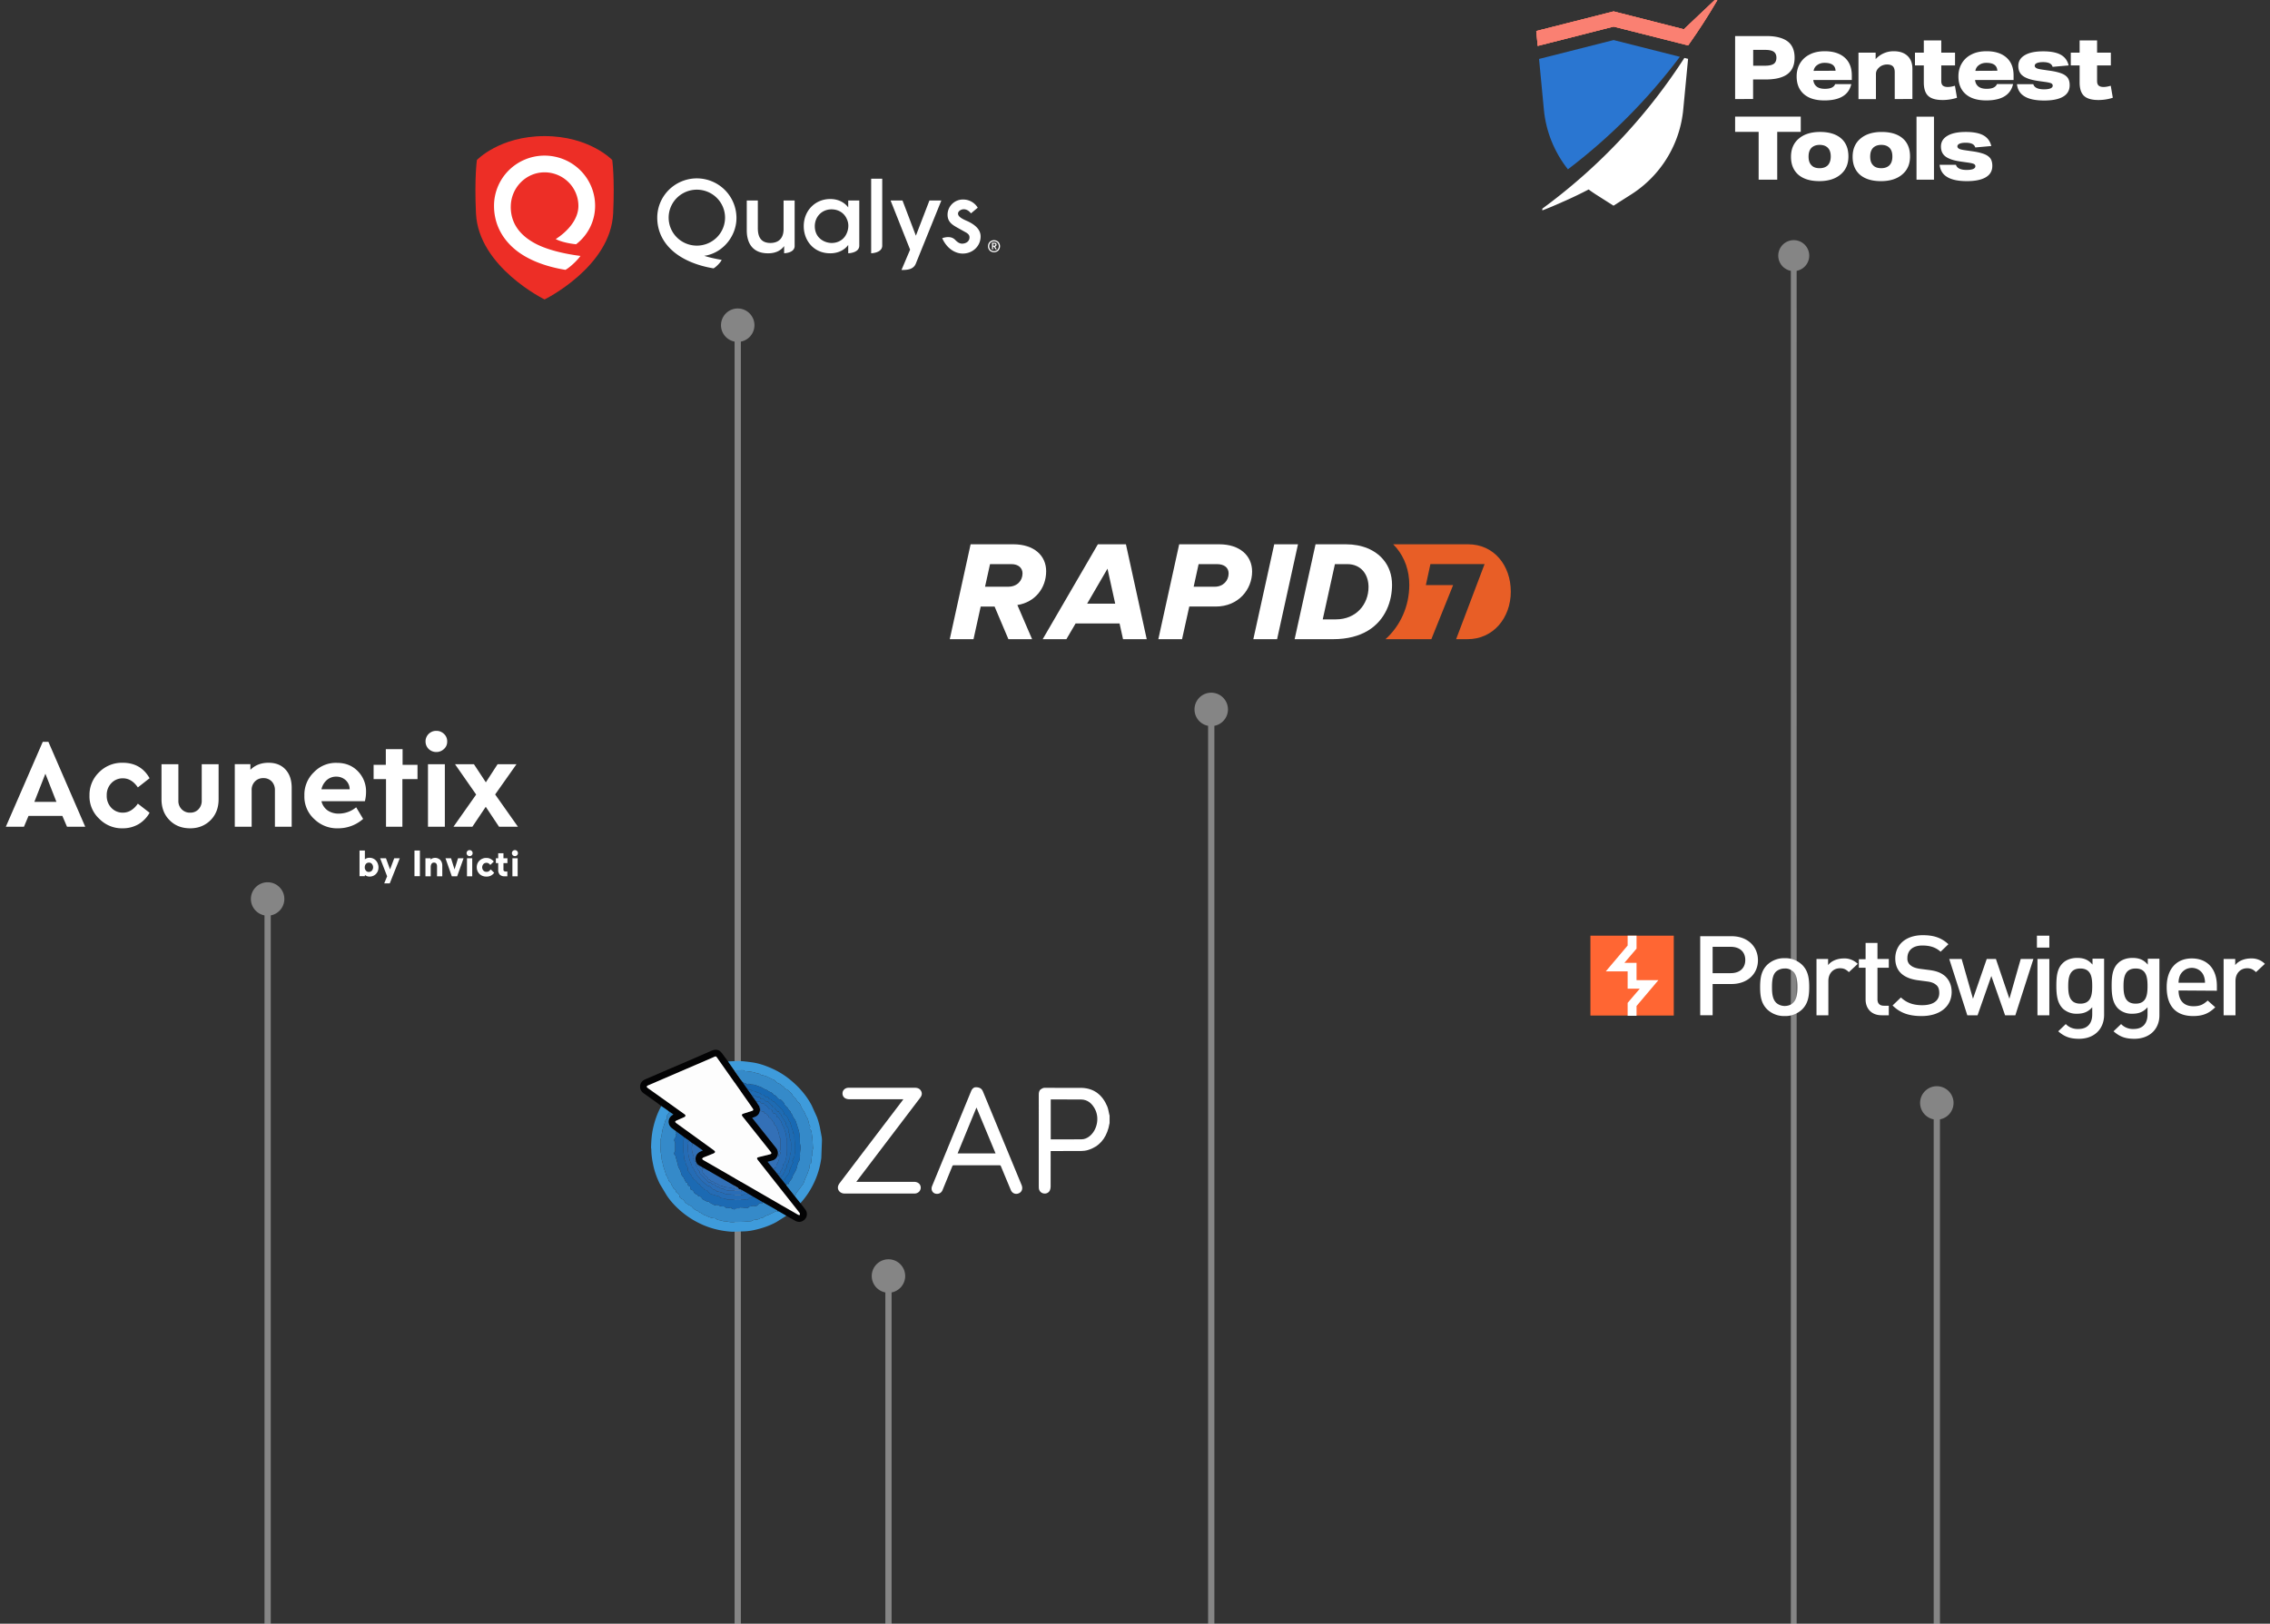 <svg xmlns="http://www.w3.org/2000/svg" width="362" height="259" fill="none" xmlns:v="https://vecta.io/nano"><rect width="100%" height="100%" fill="#333333" stroke="none"/><path fill-rule="evenodd" d="M276.702 15.806V5.749h4.996c1.507 0 2.621.295 3.374.852.754.573 1.114 1.441 1.114 2.604 0 1.179-.377 2.048-1.146 2.621s-1.933.852-3.522.852h-1.949v3.112l-2.867.016zm4.767-5.324c.639 0 1.097-.098 1.392-.295.279-.197.426-.524.426-.983 0-.426-.147-.753-.426-.95s-.737-.295-1.359-.295h-1.917v2.522h1.884zm-1.016 18.182v-7.633h-3.751v-2.424h10.467v2.424h-3.751v7.633h-2.965zm34.545-5.143a.9.9 0 0 0-.491-.573c-.246-.115-.59-.18-1.016-.18s-.753.049-.982.147-.361.246-.361.426c0 .164.099.295.279.393s.491.164.933.229l1.016.147c.884.115 1.556.278 2.031.459s.803.426 1.016.721c.196.295.294.688.294 1.163 0 .803-.344 1.409-1.031 1.818s-1.688.622-3.014.622c-1.376 0-2.425-.213-3.145-.655-.721-.426-1.114-1.081-1.212-1.949h2.604c.164.541.737.819 1.703.819.459 0 .787-.049 1.032-.147.23-.098.361-.246.361-.442 0-.164-.082-.295-.262-.377s-.492-.147-.95-.213l-.934-.131c-.819-.115-1.491-.262-1.966-.475-.491-.197-.835-.459-1.048-.77s-.327-.704-.327-1.179c0-.737.343-1.31 1.048-1.72.688-.41 1.671-.606 2.915-.606 1.213 0 2.146.18 2.801.541s1.081.934 1.262 1.703l-2.556.229zm-21.474 4.308c.836-.704 1.245-1.654 1.245-2.883 0-1.245-.393-2.211-1.179-2.883s-1.9-1.016-3.342-1.016c-1.425 0-2.571.36-3.39 1.065-.836.704-1.245 1.671-1.245 2.899s.393 2.178 1.179 2.866c.786.672 1.9 1.015 3.342 1.015 1.425 0 2.571-.36 3.39-1.065zm-2.031-4.242c.311.311.459.77.459 1.376s-.164 1.065-.459 1.392c-.311.311-.753.475-1.31.475-.574 0-1.016-.147-1.311-.475-.311-.311-.458-.77-.458-1.376s.147-1.065.458-1.392c.312-.311.754-.475 1.311-.475.573 0 1.015.164 1.31.475zm13.104 1.36c0 1.229-.409 2.178-1.245 2.883-.819.704-1.965 1.065-3.39 1.065-1.442 0-2.556-.344-3.342-1.015-.786-.688-1.179-1.638-1.179-2.866s.409-2.195 1.245-2.899c.819-.704 1.965-1.065 3.39-1.065 1.442 0 2.556.344 3.342 1.016s1.179 1.638 1.179 2.883zm-2.817.016c0-.606-.148-1.065-.459-1.376-.295-.311-.737-.475-1.31-.475-.557 0-.999.164-1.311.475-.311.328-.458.786-.458 1.392s.147 1.065.458 1.376c.295.328.737.475 1.311.475.557 0 .999-.164 1.31-.475.311-.328.459-.786.459-1.392zm3.849-6.355v10.057h2.785V18.607h-2.785zm-15.921-4.799c-.311-.246-.492-.59-.541-1.048h6.143v-.721c0-1.229-.377-2.179-1.131-2.85s-1.818-1.016-3.177-1.016c-.918 0-1.72.164-2.392.508-.688.344-1.195.819-1.556 1.425s-.54 1.294-.54 2.08c0 1.229.393 2.162 1.163 2.834s1.851.999 3.259.999c2.474 0 3.899-.868 4.292-2.604h-2.572c-.196.508-.737.754-1.638.754-.557 0-.999-.115-1.31-.36zm1.261-3.784c1.13 0 1.704.409 1.753 1.261l-3.506.016c.066-.377.246-.688.574-.917.327-.246.72-.36 1.179-.36zm11.188 5.782v-4.275c0-.426-.099-.754-.295-.95s-.524-.295-.95-.295c-.23 0-.459.049-.688.131a1.58 1.58 0 0 0-.59.377c-.328.295-.475.622-.475 1.016v3.997h-2.785V8.403h2.736v1.032a3.83 3.83 0 0 1 2.899-1.261c.934 0 1.654.246 2.179.737s.786 1.179.786 2.08v4.799l-2.817.016zm7.633.147a7.47 7.47 0 0 0 2.293-.36l-.328-1.916c-.442.131-.819.197-1.13.197-.377 0-.639-.082-.803-.229s-.245-.393-.245-.721v-2.49h2.195V8.403h-2.195V6.453h-2.785v1.949h-1.409v2.031h1.409v2.703c0 .999.229 1.72.704 2.162s1.245.655 2.294.655zm5.176-3.194c.049.459.229.803.54 1.048s.754.36 1.311.36c.884 0 1.441-.246 1.638-.754h2.571c-.393 1.736-1.818 2.604-4.291 2.604-1.393 0-2.49-.328-3.26-.999s-1.163-1.605-1.163-2.834c0-.786.18-1.474.541-2.08s.868-1.081 1.556-1.425c.671-.344 1.474-.508 2.391-.508 1.36 0 2.424.344 3.178 1.016s1.13 1.622 1.13 2.85v.721h-6.142zm3.554-1.474c-.049-.852-.622-1.261-1.753-1.261-.458 0-.851.115-1.179.36a1.35 1.35 0 0 0-.573.917l3.505-.016zm8.321-1.196a.9.9 0 0 1 .491.573l2.556-.229c-.18-.77-.606-1.343-1.262-1.704s-1.588-.541-2.801-.541c-1.244 0-2.227.197-2.915.606-.704.41-1.048.983-1.048 1.72 0 .475.114.868.327 1.179s.557.573 1.048.77c.475.213 1.147.36 1.966.475l.934.131c.458.066.77.131.95.213s.262.213.262.377c0 .197-.131.344-.361.442-.245.098-.573.147-1.031.147-.967 0-1.54-.278-1.704-.819h-2.604c.098.868.491 1.523 1.212 1.949.72.442 1.769.655 3.145.655 1.326 0 2.326-.213 3.014-.622s1.032-1.016 1.032-1.818c0-.475-.099-.868-.295-1.163-.213-.295-.541-.54-1.016-.721s-1.146-.344-2.031-.459l-1.016-.148c-.442-.066-.753-.131-.933-.229s-.279-.229-.279-.393c0-.18.131-.328.361-.426s.557-.147.982-.147.77.066 1.016.18zm10.09 5.504a7.47 7.47 0 0 1-2.293.36c-1.048 0-1.818-.213-2.293-.655s-.705-1.163-.705-2.162v-2.703h-1.408V8.403h1.408V6.453h2.785v1.949h2.195v2.031h-2.195v2.49c0 .328.082.573.246.721s.426.229.802.229c.312 0 .688-.066 1.131-.197l.327 1.916zm-89.524 16.601l.073-.057a90.72 90.72 0 0 0 21.13-22.899l.59.147-.77 8.075c-.524 5.553-3.587 10.549-8.288 13.546l-2.834 1.802-2.833-1.802c-.377-.246-.77-.508-1.131-.786a66.87 66.87 0 0 1-3.62 1.753l-2.211.966c-.295.124-.597.242-.9.362l-.656.261v-.279l1.376-1.032c.025-.016.049-.037.074-.057z" fill="#fff"/><use href="#D" fill="#ff6762"/><use href="#D" fill="#ff8364"/><use href="#D" fill="salmon"/><path d="M250.036 27.011c6.749-5.127 12.744-11.155 17.854-17.952l-10.565-2.67-11.891 3.014.769 8.075c.328 3.522 1.688 6.814 3.833 9.533z" fill="#2a76d1"/><g clip-path="url(#A)"><path d="M86.842 21.711c7.181 0 10.791 3.812 10.791 3.812s.413 2.822.149 8.504c-.398 8.583-10.938 13.738-10.939 13.738S76.302 42.61 75.904 34.027c-.264-5.682.149-8.504.149-8.504s3.607-3.812 10.788-3.812z" fill="#ed2e26"/><g fill="#fff"><path d="M111.128 28.451c-1.675.002-3.28.663-4.464 1.838s-1.851 2.768-1.852 4.43c0 2.092.885 3.956 2.562 5.39 1.569 1.343 3.82 2.27 6.419 2.699.372-.203 1.075-.886 1.298-1.354-1.915-.328-2.793-.653-2.793-.653a3.71 3.71 0 0 0 .738-.147c2.558-.712 4.433-3.219 4.408-5.935a6.32 6.32 0 0 0-6.316-6.267zm0 10.73a4.52 4.52 0 0 1-2.499-.752 4.47 4.47 0 0 1-1.657-2.003 4.44 4.44 0 0 1-.256-2.578c.174-.866.602-1.661 1.231-2.285a4.51 4.51 0 0 1 2.303-1.221 4.53 4.53 0 0 1 2.599.254 4.49 4.49 0 0 1 2.018 1.644 4.43 4.43 0 0 1 .758 2.479 4.45 4.45 0 0 1-1.318 3.154c-.844.837-1.987 1.307-3.179 1.309zm46.7-.596c.187-.173.433-.269.689-.269a1.01 1.01 0 0 1 .688.269c.174.19.271.437.271.693s-.097.504-.271.693c-.187.172-.433.268-.688.268a1.02 1.02 0 0 1-.689-.268c-.174-.19-.271-.437-.271-.693s.097-.504.271-.693zm.139 1.253a.81.81 0 0 0 1.099 0c.137-.155.213-.354.213-.56s-.076-.406-.213-.56c-.15-.137-.346-.214-.549-.214s-.4.076-.55.214c-.137.155-.213.354-.213.56s.076.405.213.56zm.96-.809a.32.32 0 0 1-.238.317l.274.427h-.213l-.25-.415h-.127v.415h-.18v-1.058h.393c.09-.004.178.027.246.086.032.029.056.064.073.104a.31.31 0 0 1 .022.124h0zm-.554-.147v.309h.189c.047.002.093-.013.129-.043a.15.15 0 0 0 .036-.051c.008-.019.012-.04.011-.061 0-.103-.059-.154-.176-.155h-.189zm-12.316-1.284l-2.134-5.617h-1.901l3.113 7.84-1.376 3.248c.906 0 1.897-.063 2.284-1.011l4.076-10.077h-1.901l-2.161 5.616zm-7.131 2.802s1.765-.032 1.765-1.22V28.51h-1.765V40.4zm-3.659-7.313c-.491-.68-1.451-1.34-2.864-1.34-2.411 0-4.23 1.861-4.23 4.329 0 1.154.398 2.225 1.119 3.018.781.858 1.857 1.311 3.111 1.311 1.216 0 2.256-.492 2.864-1.335v1.329s1.765-.028 1.765-1.219v-7.199h-1.765v1.106zm-2.642 5.67c-1.067 0-2.663-.706-2.688-2.652v-.014c0-1.537 1.143-2.696 2.658-2.696 1.131 0 2.051.587 2.462 1.574.166.354.243.742.225 1.132-.011.396-.103.785-.271 1.144-.415.947-1.308 1.512-2.387 1.512h.001zm-7.667-2.212c0 1.413-.74 2.199-2.082 2.212-1.362 0-2.023-.767-2.023-2.344v-4.431h-1.765v4.783c0 .69.118 1.675.676 2.445.572.787 1.474 1.19 2.683 1.196h.05c1.445 0 2.19-.65 2.55-1.156v1.15s1.676-.028 1.676-1.161v-7.257h-1.765v4.563zm29.392-1.236c-.917-.393-1.584-.733-1.572-1.261.008-.349.471-.683.953-.667.515.018.898.37 1.111.653l1.08-.905a2.69 2.69 0 0 0-.977-.95 2.72 2.72 0 0 0-1.322-.353c-.647-.018-1.275.22-1.746.661a2.42 2.42 0 0 0-.767 1.692c-.025 1.15.654 1.625 1.544 2.126l1.465.818c.338.235.498.41.49.771-.013.566-.49.932-1.107.968-.454.027-.827-.234-1.18-.601-.688-.714-1.744-.371-2.067-.268.672 1.532 1.943 2.425 3.212 2.453 1.598.035 2.877-1.136 2.911-2.665.016-.736-.309-1.651-2.028-2.472zm-72.896-2.315c0-3.035 2.418-5.504 5.39-5.504a5.42 5.42 0 0 1 3.813 1.57 5.34 5.34 0 0 1 1.582 3.783c0 2.356-2.041 4.295-3.615 5.291.61.346 1.957.708 3.247.826a7.73 7.73 0 0 0 2.232-2.709 7.68 7.68 0 0 0 .799-3.408 7.92 7.92 0 0 0-.606-3.068 7.99 7.99 0 0 0-1.745-2.603 8.06 8.06 0 0 0-2.618-1.74c-.98-.403-2.029-.611-3.09-.611a8.12 8.12 0 0 0-3.09.611 8.07 8.07 0 0 0-2.618 1.74 7.99 7.99 0 0 0-1.745 2.603 7.96 7.96 0 0 0-.606 3.068c0 2.663 1.117 5.028 3.231 6.841 1.977 1.695 4.868 2.826 8.159 3.361.713-.391 1.933-1.545 2.39-2.221-2.749-.351-5.351-1.016-7.095-1.924-2.666-1.387-4.017-3.374-4.017-5.906z"/></g></g><path d="M114.979 51.873a2.67 2.67 0 0 0 2.667 2.667c1.473 0 2.666-1.194 2.666-2.667s-1.194-2.667-2.666-2.667a2.67 2.67 0 0 0-2.667 2.667zm2.167 0v207.132h1V51.873h-1zm73.345 61.287c0 1.472 1.193 2.666 2.666 2.666s2.667-1.194 2.667-2.666a2.67 2.67 0 0 0-2.667-2.667c-1.473 0-2.666 1.194-2.666 2.667zm2.166 0v145.845h1V113.16h-1zm-53.639 90.378a2.67 2.67 0 0 0 2.667 2.667c1.472 0 2.666-1.194 2.666-2.667s-1.194-2.667-2.666-2.667a2.67 2.67 0 0 0-2.667 2.667zm2.167 0v55.467h1v-55.467h-1zM283.582 40.776a2.47 2.47 0 0 0 2.47 2.47 2.47 2.47 0 0 0 0-4.94 2.47 2.47 0 0 0-2.47 2.47zm2.007 0v218.229h.926V40.776h-.926zM40.011 143.397a2.67 2.67 0 0 0 2.667 2.667 2.67 2.67 0 0 0 2.667-2.667c0-1.473-1.194-2.666-2.667-2.666s-2.667 1.194-2.667 2.666zm2.167 0v115.608h1V143.397h-1zm264.023 32.534a2.67 2.67 0 0 0 2.667 2.667 2.67 2.67 0 0 0 2.667-2.667 2.67 2.67 0 0 0-2.667-2.667 2.67 2.67 0 0 0-2.667 2.667zm2.167 0v83.074h1v-83.074h-1z" fill-opacity=".4" fill="#fff"/><g clip-path="url(#B)" fill="#fff"><path d="M10.685 131.874l-.742-1.732H4.548l-.727 1.732H.931l5.89-13.544h.897l5.874 13.544h-2.906zM9 127.911l-1.762-4.494-1.762 4.494H9zm5.271-1.03c-.031-1.389.526-2.731 1.53-3.698a5.13 5.13 0 0 1 3.756-1.514c1.948 0 3.37.827 4.297 2.466l-1.87 1.466c-.665-.967-1.453-1.451-2.381-1.451-.696-.015-1.376.265-1.855.78a2.67 2.67 0 0 0-.726 1.951 2.71 2.71 0 0 0 .726 1.966 2.46 2.46 0 0 0 1.855.78c.912 0 1.716-.484 2.381-1.435l1.87 1.451a4.85 4.85 0 0 1-1.762 1.825 4.95 4.95 0 0 1-2.52.656c-1.407.046-2.767-.515-3.756-1.529-1.02-.952-1.592-2.31-1.546-3.714zm11.485.608v-5.586h2.69v5.805c-.046.998.711 1.857 1.7 1.919h.185a1.73 1.73 0 0 0 1.314-.53 1.92 1.92 0 0 0 .526-1.374v-5.82h2.69v5.586c0 1.373-.433 2.481-1.283 3.34-.866.858-1.948 1.295-3.246 1.295-1.329 0-2.427-.422-3.277-1.28-.866-.858-1.299-1.982-1.299-3.355zm20.76-1.794v6.179h-2.674v-5.82c.016-.515-.155-1.014-.51-1.404-.356-.359-.835-.547-1.329-.531-.51-.016-.989.172-1.345.531a1.88 1.88 0 0 0-.526 1.404v5.82h-2.69v-9.986h2.489v.905c.742-.749 1.716-1.124 2.891-1.124 1.144 0 2.056.359 2.721 1.092s.974 1.701.974 2.934zm11.671 2.106h-6.925a2.51 2.51 0 0 0 .974 1.467c.541.359 1.159.531 1.809.515 1.005-.016 1.979-.359 2.752-1.014l1.113 1.857c-1.096.966-2.502 1.498-3.957 1.498-1.438.062-2.829-.484-3.865-1.498a4.82 4.82 0 0 1-1.546-3.714c-.046-1.389.495-2.746 1.5-3.714.958-1.014 2.288-1.56 3.679-1.513 1.36 0 2.473.437 3.339 1.326.866.874 1.345 2.075 1.314 3.308a5.99 5.99 0 0 1-.185 1.482zm-6.925-1.903h4.498c0-.562-.232-1.077-.634-1.451-.417-.375-.959-.578-1.515-.562-.541-.016-1.082.187-1.5.546a2.76 2.76 0 0 0-.85 1.467zm16.602-7.615c-.015-.452.17-.889.495-1.217.325-.312.757-.499 1.221-.484.464-.015.897.172 1.221.484.34.312.526.749.51 1.217.015.453-.17.89-.51 1.186-.325.312-.773.499-1.221.484a1.71 1.71 0 0 1-1.221-.484 1.65 1.65 0 0 1-.495-1.186zm.386 13.591v-9.971h2.69v9.971h-2.69zm14.345 0h-3.014l-2.117-3.183-2.133 3.183h-3.014l3.617-5.134-3.37-4.837h3.014l1.901 2.887 1.871-2.887h3.014l-3.401 4.822 3.632 5.149zM64.201 119.5h-2.674v2.497h-1.948v2.278h1.979v7.599h2.612v-7.599h2.411v-2.278h-2.38V119.5zm-3.843 18.841c0 .216-.031.417-.108.618a1.52 1.52 0 0 1-.31.464c-.124.124-.279.232-.45.294-.171.077-.372.108-.558.108-.155 0-.295-.031-.434-.077a1.23 1.23 0 0 1-.31-.186v.201h-.853v-4.098h.853v1.408a1.12 1.12 0 0 1 .295-.171c.14-.061.279-.077.434-.077.186 0 .388.031.558.108s.326.171.45.31c.14.139.233.294.31.479.078.201.124.402.124.619zm-2.187 0c-.016.201.062.386.186.541.124.139.295.216.465.201a.68.68 0 0 0 .481-.201.84.84 0 0 0 0-1.083c-.124-.139-.295-.216-.481-.201a.62.62 0 0 0-.465.201c-.124.14-.186.341-.186.542zm3.985 2.567h-.884l.465-1.129-1.117-2.877h.931l.651 1.779.667-1.779h.884l-1.597 4.006zm3.939-1.145v-4.098h.868v4.098h-.868zm2.59-1.422v1.438h-.837v-2.877h.822v.202c.093-.078.186-.14.295-.186.124-.046.264-.077.388-.077.31-.016.62.108.853.324.233.263.341.603.326.944v1.67h-.837v-1.608a.75.75 0 0 0-.109-.403c-.078-.108-.217-.185-.372-.17a.41.41 0 0 0-.403.201.96.96 0 0 0-.124.542zm5.242-1.439l-1.023 2.877h-.853l-1.008-2.877h.884l.558 1.779.558-1.779h.884zm.481-.819c0-.124.047-.248.14-.34a.48.48 0 1 1 .682.68.48.48 0 0 1-.341.139c-.127-.001-.249-.051-.339-.141a.48.48 0 0 1-.142-.338zm.062 3.68v-2.861h.837v2.877h-.837v-.016zm3.784-1.082l.558.541a1.63 1.63 0 0 1-.527.449 1.51 1.51 0 0 1-.729.154 1.62 1.62 0 0 1-.605-.108 1.43 1.43 0 0 1-.481-.309 1.47 1.47 0 0 1-.325-.48 1.58 1.58 0 0 1 0-1.19c.078-.171.186-.341.325-.464a1.43 1.43 0 0 1 .481-.31c.186-.078.403-.123.605-.108a1.3 1.3 0 0 1 .682.155 1.9 1.9 0 0 1 .512.417l-.558.541c-.078-.092-.17-.17-.264-.247a.66.66 0 0 0-.341-.093c-.186 0-.372.062-.496.201a.79.79 0 0 0-.198.518c0 .191.07.376.198.518s.31.202.496.202a.74.74 0 0 0 .372-.093 1.74 1.74 0 0 0 .294-.294zm2.203 1.098a1.04 1.04 0 0 1-.76-.263c-.17-.217-.264-.479-.248-.758v-1.082h-.372v-.774h.372v-.804h.837v.804h.636v.774h-.636v.989c-.015.109.016.217.094.279.093.046.186.077.279.077h.248v.758h-.45zm1.178-3.696c0-.124.046-.248.139-.34a.48.48 0 1 1 .682.68.48.48 0 0 1-.341.139.48.48 0 0 1-.342-.139.49.49 0 0 1-.139-.34zm.078 3.68v-2.861h.837v2.877h-.837v-.016z"/></g><path d="M160.763 93.59h-3.678l.797-3.604h3.402c1.12 0 1.779.602 1.779 1.481 0 1.159-.851 2.123-2.3 2.123zm6.069-2.478c0-2.474-1.91-4.292-5.249-4.292h-6.798l-3.325 15.138h3.787l1.146-5.2h2.216l2.203 5.2h3.778l-2.348-5.449c2.817-.442 4.59-2.699 4.59-5.397zm6.535 5.179l3.247-5.58 1.228 5.58h-4.472-.003zm1.712-9.47l-8.8 15.136h3.778l1.472-2.511h7.009l.554 2.511h3.777l-3.316-15.136h-4.474zm18.633 6.769h-3.358l.79-3.604h2.925c1.153 0 1.861.55 1.861 1.481 0 1.158-.872 2.123-2.212 2.123m.735-6.769h-6.406l-3.325 15.136h3.781l1.154-5.206h4.221c3.611 0 5.797-2.719 5.797-5.584 0-2.553-1.993-4.344-5.224-4.344m12.541-.003h-3.789l-3.332 15.138h3.789l3.332-15.138z" fill="#fff"/><path d="M234.115 86.82h-11.942l.528.576c1.337 1.618 2.041 3.653 2.041 5.891 0 3.455-1.456 6.572-3.794 8.671h7.312l3.473-8.629h-4.347l.725-3.347h8.636l-4.535 11.974h1.779c4.14.026 6.939-3.408 6.939-7.581s-2.668-7.555-6.817-7.555" fill="#e85e26"/><path d="M213.031 98.798h-2.092l1.943-8.812h1.977c2.167 0 3.383 1.622 3.383 3.653 0 2.731-1.95 5.159-5.204 5.159m7.58-9.509c-1.298-1.58-3.44-2.467-5.971-2.467h-4.854l-3.336 15.136h6.109c2.371 0 4.196-.527 5.588-1.365 2.833-1.718 3.838-4.739 3.838-7.305 0-1.599-.5-2.954-1.37-3.998m-43.674 89.85l-.162.751c-.474 1.764-1.51 3.018-3.298 3.555-.347.104-.723.147-1.086.151l-4.598.007h-.253v.236l-.004 5.441c-.001.194-.037.403-.115.581-.177.404-.595.592-1.031.504-.407-.082-.701-.418-.735-.842-.008-.093-.008-.187-.008-.281l-.003-14.635c0-.336.048-.655.332-.86.16-.116.371-.224.56-.226l5.982.008c1.969.071 3.294 1.159 4.042 2.948.175.419.228.889.337 1.335.01.042.027.082.041.122v1.205h-.001zm-9.384-3.768v6.371l4.889-.006c.477-.005.911-.188 1.29-.489 1.202-.956 1.613-2.874.899-4.287-.46-.909-1.158-1.553-2.22-1.579l-4.858-.01z" fill="#fff"/><path d="M127.65 191.919l.745.975a1.21 1.21 0 0 1-.28 1.796c-.427.293-.876.28-1.324.026l-1.397-.786-1.202-.7-.208-.084.002.002c-.011-.023-.017-.055-.035-.066l-1.239-.708-1.128-.63-1.381-.797-.824-.488-1.043-.607c-.089-.051-.191-.079-.288-.117l-.164-.05-.007-.001-.116-.08-.04-.078c-.009-.018-.014-.043-.028-.052l-1.141-.66-2.122-1.221-1.381-.801-.996-.547.001.001-.68-.405-.001.001-.158-.126.002.003-.166-.25-.027-.069-.051-.083.004-.002c-.077-.338-.104-.673.047-1.002.172-.372.483-.571.848-.708l.207-.08-.885-.639-.787-.538v.002l-.053-.001-.341-.301-.913-.635-.012.007-.045-.057-1.202-.878-.656-.491c-.695-.512-.763-1.418-.144-1.987.094-.087.209-.152.335-.241l-.78-.536-.352-.262-.78-.535-.802-.606-2.011-1.432c-.496-.353-.695-.9-.504-1.471.126-.379.425-.616.784-.772l3.911-1.685 3.018-1.29 3.579-1.557c.489-.216.974-.266 1.409.083.216.173.372.424.543.649l.707.958.97 1.399 1.278 1.807.646.923.874 1.239.05.052c.023.053.052.107.081.161l.24.327.03.03.245.362.071.079.051.046v.006l.133.251.279.416a1.28 1.28 0 0 1-.023 1.227c-.224.404-.632.547-1.056.663.027.047.039.078.06.103l1.927 2.424 1.816 2.287c.575.709.267 1.8-.64 2.02l-.718.188 1.316 1.628.026.028.056.077.066.083.18.228c.002.01.008.013.018.011l.174.242.368.447c.008.012.017.024.026.035l.139.169c.003.013.011.021.023.026l.131.168-.002-.001.125.159-.001-.003.041.059c-.004.01-.001.016.007.02l.151.18.12.117c.008.031.007.07.025.093l1.375 1.748.873 1.084.001.001zm-18.334-14.018c0 .232-.145.266-.262.319l-1.132.498c-.317.135-.312.263-.052.449l3.36 2.429 2.636 1.906c.081.06.186.184.17.255-.019.09-.137.186-.235.227l-1.631.654c-.08.033-.174.118-.188.193-.011.056.084.155.154.2.189.123.39.227.587.34l4.117 2.372 3.609 2.088 4.028 2.329 2.821 1.621c.07.04.177.011.267.014-.011-.097.008-.212-.038-.286-.117-.184-.262-.35-.398-.522l-3.548-4.489-2.738-3.476c-.199-.254-.145-.38.167-.454l1.802-.445c.212-.053.259-.183.129-.347l-1.661-2.089-2.853-3.587c-.194-.245-.156-.368.14-.465l1.348-.432c.242-.08.273-.172.133-.382l-.465-.674-3.952-5.616-1.322-1.877c-.093-.134-.172-.182-.342-.102l-1.335.583-4.035 1.736-3.87 1.667-1.429.618c-.199.086-.217.223-.049.357l.226.165 3.1 2.206 2.611 1.868c.063.045.105.119.13.148v.001z" fill="#030304"/><path d="M136.562 188.516h.281 8.915c.512 0 .901.245 1.028.645.183.579-.217 1.159-.843 1.218-.053.005-.107.005-.16.005h-11.104c-.626 0-1.121-.475-1.051-1.051.025-.211.139-.433.27-.607l4.064-5.354 5.904-7.76.193-.265h-.265c-2.791 0-5.582.002-8.373-.005a1.39 1.39 0 0 1-.577-.126c-.386-.186-.553-.588-.462-1.014.077-.359.424-.65.822-.685.06-.005.12-.005.18-.005l10.522-.001c.435 0 .795.149.997.547.185.364.096.714-.146 1.031l-1.554 2.045-8.534 11.231-.106.152-.001-.001zm19.077-15.088c.626.013.934.243 1.123.704l6.148 14.878c.266.645.012 1.23-.6 1.39-.461.12-.91-.102-1.109-.568l-.919-2.198-.666-1.609c-.045-.11-.1-.148-.219-.148-2.436.004-4.872.004-7.309-.001-.135 0-.183.057-.227.167l-1.547 3.78c-.187.457-.594.679-1.081.591-.55-.1-.82-.666-.586-1.237l1.86-4.518 4.353-10.593c.184-.448.47-.647.779-.637v-.001zm.079 3.235l-3.007 7.319h6.052l-3.045-7.319z" fill="#fff"/><path d="M105.466 176.433l.78.535.352.262c-.119.208.206.147.186.27-.111.077-.223.128-.295.213s-.098.195-.135.298a.35.35 0 0 0-.022.169c.031.173.05.332-.147.429-.035.017-.06.07-.073.113l-.169.568-.279.86c-.088.39-.134.789-.2 1.185-.007.038-.028.074-.037.111-.028.121-.085.245-.077.364.049.795-.11 1.594.102 2.387.083.309.021.646.127.976.127.4.165.831.325 1.228.025.061.036.127.057.189l.147.434c.06.18.079.392.189.533.184.233.252.497.338.764.026.081.112.144.173.213s.142.119.184.195c.069.125.087.286.174.392.133.159.151.373.328.523.13.111.327.246.317.481-.001.013.025.029.041.042l.425.363c.019.016.029.045.035.07.031.122.047.249.093.364a.43.43 0 0 0 .155.179c.095.068.206.111.305.172.308.191.38.631.773.736.015.004.022.034.037.045.062.046.122.096.19.132.147.079.343.113.439.231.249.307.518.563.91.666.03.008.06.033.08.058.184.232.499.243.719.45.209.196.551.243.82.384a2.52 2.52 0 0 0 1.158.306c.053.001.108.04.158.069.112.063.214.15.332.191.136.048.288.046.428.083.262.069.515.179.796.139.03-.005.063.018.096.023.314.045.629.127.944.127l1.955-.075 1.074-.082c.032-.003.068-.013.093-.031.213-.157.459-.193.712-.211.117-.009.237-.032.348-.07.106-.036.197-.115.303-.15.163-.054.338-.073.497-.135.094-.037.158-.149.252-.192.202-.093.42-.15.622-.243l.927-.453c.147-.069.306-.111.46-.165.018.148.107.127.205.083l1.203.7-1.565.988c-.805.446-1.662.78-2.548 1.032-.818.233-1.647.42-2.5.461l-1.997.066c-1.657-.097-3.257-.456-4.783-1.132a13.84 13.84 0 0 1-3.54-2.259c-.804-.704-1.529-1.487-2.123-2.376l-1.126-1.882c-.459-.934-.816-1.914-1.033-2.939-.173-.816-.304-1.634-.315-2.469-.001-.145-.045-.29-.041-.435.029-1.01.098-2.019.319-3.008.276-1.236.687-2.424 1.306-3.535l.016-.01zm11.604-5.724l-.97-1.399 1.65-.079c.721.033 1.442.123 2.158.223 1.079.149 2.102.5 3.095.936a12.71 12.71 0 0 1 3.155 1.962c.515.438 1.017.903 1.471 1.405.726.805 1.367 1.682 1.853 2.656l.793 1.761c.193.505.331 1.034.456 1.561l.302 1.603c.036.216.045.439.043.659l-.099 2.719c-.164 1.204-.478 2.364-.952 3.476-.584 1.37-1.371 2.619-2.374 3.727l-.872-1.084c.043-.123.074-.253.134-.368a3.14 3.14 0 0 1 .268-.426l.376-.468c.043-.055.075-.12.115-.178l.159-.22c.023-.031.054-.054.077-.084l.188-.251c.025-.035.042-.078.058-.119l.276-.754.293-.644.292-.798c.049-.149.086-.307.099-.463.015-.178-.03-.365.182-.468.035-.017.055-.092.061-.143l.083-.787c.01-.086.002-.182.04-.253.12-.223.08-.453.064-.685-.005-.071-.027-.159.004-.211.105-.175.123-.353.096-.551s-.03-.404-.042-.606l-.042-.703c-.003-.046-.011-.092-.017-.138l-.106-.828c-.034-.198-.053-.403-.241-.546-.052-.04-.066-.186-.038-.262.053-.142.046-.255-.048-.372a.42.42 0 0 1-.071-.158c-.094-.382-.145-.791-.367-1.115-.236-.348-.286-.775-.563-1.107-.202-.242-.312-.562-.459-.848-.042-.081-.052-.188-.111-.25-.13-.134-.286-.243-.424-.37a.29.29 0 0 1-.082-.15c-.04-.228-.24-.321-.377-.466-.064-.067-.136-.129-.186-.205-.09-.14-.146-.308-.255-.43-.137-.156-.33-.263-.467-.419-.131-.15-.273-.247-.469-.274-.046-.007-.126-.035-.128-.059-.02-.207-.173-.294-.321-.395-.2-.139-.373-.357-.592-.419-.292-.082-.457-.256-.635-.469-.096-.114-.282-.151-.428-.223l-.934-.459c-.098-.046-.212-.057-.316-.09-.085-.026-.165-.069-.25-.092-.133-.035-.317-.016-.39-.098-.084-.095-.148-.137-.268-.154a2.83 2.83 0 0 1-.519-.128c-.473-.164-.967-.205-1.459-.262-.156-.018-.322.028-.441-.128-.023-.032-.098-.033-.149-.033-.291-.003-.583-.01-.873.004-.082.003-.161.071-.253.115-.107-.095-.192-.134-.255-.118h.002z" fill="#3e9bdb"/><path d="M109.316 177.901c-.025-.029-.067-.103-.13-.149l-2.611-1.867-3.1-2.207-.226-.165c-.168-.133-.15-.27.049-.357l1.429-.617 3.87-1.667 4.035-1.736 1.334-.583c.171-.081.25-.033.343.102l1.322 1.877 3.952 5.615.465.675c.14.209.109.302-.133.381l-1.348.432c-.296.098-.334.221-.14.466l2.853 3.587 1.661 2.089c.13.164.083.294-.129.347l-1.802.444c-.313.075-.366.201-.167.455l2.738 3.475 3.548 4.49.398.522c.046.074.027.189.038.286-.09-.003-.198.025-.267-.014l-2.822-1.621-4.027-2.329-3.609-2.088-4.118-2.372-.586-.34c-.07-.046-.165-.144-.154-.2.014-.075.108-.161.188-.194l1.631-.653c.098-.041.215-.138.235-.228.016-.07-.089-.194-.17-.254l-2.636-1.906-3.36-2.429c-.26-.186-.265-.315.052-.449l1.132-.499c.117-.052.262-.086.262-.318v-.001z" fill="#fdfdfd"/><path d="M123.987 193.147l-.46.165-.927.453c-.203.093-.42.15-.622.242-.094.043-.158.155-.253.193-.158.062-.334.081-.496.135-.106.035-.197.114-.303.15-.111.038-.231.061-.348.07-.254.019-.5.054-.712.211-.025.018-.061.029-.094.031l-1.073.082-1.956.075c-.314 0-.629-.082-.943-.127-.033-.005-.066-.028-.097-.023-.28.04-.534-.07-.795-.139-.14-.037-.293-.036-.428-.083-.119-.041-.22-.128-.332-.191-.05-.029-.105-.068-.158-.069-.413-.006-.793-.113-1.158-.306-.269-.141-.612-.188-.821-.384-.22-.207-.534-.218-.718-.45-.02-.025-.05-.05-.08-.058-.392-.103-.662-.359-.911-.666-.095-.118-.291-.152-.438-.231-.068-.036-.128-.086-.19-.132-.015-.012-.022-.041-.037-.045-.393-.105-.465-.545-.774-.736-.099-.062-.21-.105-.304-.172a.44.44 0 0 1-.156-.179c-.045-.115-.061-.243-.092-.364-.006-.025-.017-.054-.035-.07l-.426-.363c-.015-.013-.041-.029-.041-.042.011-.235-.186-.37-.316-.481-.177-.15-.196-.364-.328-.523-.088-.106-.106-.267-.175-.392-.042-.076-.123-.129-.183-.196s-.147-.131-.173-.212c-.086-.267-.155-.531-.338-.764-.111-.141-.129-.353-.19-.533l-.147-.434-.056-.189c-.16-.397-.198-.828-.326-1.229-.105-.329-.044-.666-.126-.975-.213-.794-.053-1.593-.103-2.387-.008-.119.049-.243.078-.364.009-.038.03-.073.036-.111l.2-1.185c.067-.292.188-.572.28-.86l.168-.568c.014-.042.039-.096.074-.113.197-.096.178-.256.147-.429-.01-.054.002-.117.021-.169.038-.103.068-.218.136-.298s.184-.136.295-.213c.02-.124-.305-.062-.187-.27l.78.536c-.125.089-.24.154-.335.241-.618.569-.551 1.475.145 1.987l.655.491c-.112.125-.044.207.102.281-.178.082-.256.173-.073.293-.034.058-.068.101-.085.15-.019.056-.015.119-.036.174a.35.35 0 0 1-.09.145c-.141.115-.177.429-.069.582.042.059.077.138.079.209l.001 1.204c0 .057-.012.123-.044.167-.165.235-.146.436.059.63.038.037.051.103.066.158.02.07.027.142.046.212l.268.967c.059.265.098.511.262.76.199.304.261.696.392 1.046.027.071.092.128.145.187.02.022.069.023.081.046l.443.905c.25.049.243.052.299.373.013.076.095.171.167.2.222.087.27.13.21.347-.04.144.017.175.136.226.168.072.347.142.425.347.052.135.126.258.276.342.14.078.33.109.399.296.012.031.077.047.12.061.218.075.492.078.508.407.002.025.041.057.069.07.358.164.667.46 1.067.403.056.073.084.139.133.167l.76.409c.056.027.146-.023.221-.033s.176-.05.236-.02c.281.14.559.255.886.243.133-.004.337.033.389.121.126.212.292.155.454.139s.326-.061.489-.093l-.025.081c.064.058.121.155.192.167.175.029.402.087.523.006a.57.57 0 0 1 .31-.107c.1-.005.229.029.294-.021.173-.134.354-.125.546-.1l.609.07c.09.004.242-.022.264-.075.075-.19.235-.162.375-.195.077-.018.152-.047.229-.055.11-.012.227-.035.329-.007.155.042.479-.017.555-.134.195-.298.443-.395.753-.294.011.004.03-.016.048-.026-.086-.075-.102-.133-.051-.172l1.128.63 1.239.708c.018.011.024.043.035.066h.002zm-6.918-22.438c.063-.016.148.024.255.118.092-.044.171-.111.253-.115l.873-.004c.051 0 .125.001.149.033.119.156.285.11.441.128.492.057.986.099 1.459.262.168.059.344.103.519.128.12.017.184.058.268.154.072.083.257.064.39.098.085.023.165.065.25.092.104.033.218.045.316.09l.934.459c.146.072.332.11.427.223.179.213.344.387.636.469.219.062.392.281.592.419.148.102.301.188.321.396.002.023.082.052.128.058.196.027.338.124.469.274.137.157.33.264.467.419.108.122.164.29.255.43.05.076.122.138.186.205.137.145.337.238.377.466.009.054.042.113.082.15l.424.371c.059.061.069.168.111.249.147.287.257.606.459.848.277.332.327.759.563 1.107.222.325.273.733.367 1.115a.42.42 0 0 0 .071.158c.094.117.101.23.048.373-.028.075-.014.221.038.261.188.144.207.349.241.547l.106.827.017.138.042.703.042.606c.027.198.009.376-.096.551-.031.053-.009.14-.004.211.016.232.056.462-.064.685-.038.071-.03.168-.04.253l-.083.788c-.006.05-.026.125-.061.142-.212.103-.167.29-.182.468-.013.156-.05.314-.099.464l-.292.797-.293.644-.276.754a.58.58 0 0 1-.058.12l-.188.25c-.023.03-.054.054-.077.084l-.159.221-.115.177-.376.468c-.1.135-.192.278-.268.426-.06.115-.091.245-.134.368l-1.376-1.748c-.018-.023-.017-.062-.024-.093l.161-.203c.195.138.193.137.252-.083.014-.05.043-.097.07-.143.179-.311.483-.546.547-.93.018-.111.098-.212.154-.316l.306-.55a3.15 3.15 0 0 0 .162-.395c.119-.347.128-.727.331-1.053a1.15 1.15 0 0 0 .181-.504c.014-.193.045-.401.031-.58-.041-.544.176-1.068.037-1.625-.105-.423-.029-.883-.076-1.329-.04-.37-.088-.729-.197-1.08l-.399-1.231a2.17 2.17 0 0 0-.189-.406c-.079-.135-.199-.247-.268-.386-.109-.22-.146-.48-.373-.631-.019-.013-.038-.048-.035-.069.026-.185-.109-.279-.221-.379-.182-.162-.201-.463-.473-.549-.013-.004-.015-.036-.027-.051l-.144-.181c-.035-.045-.089-.089-.1-.14-.066-.307-.313-.483-.505-.694-.07-.076-.216-.082-.324-.126-.061-.024-.127-.05-.173-.094-.224-.216-.353-.538-.699-.62-.039-.009-.08-.056-.1-.096-.18-.354-.613-.327-.871-.578-.128-.125-.342-.161-.512-.247-.254-.129-.491-.306-.758-.392-.423-.136-.831-.349-1.294-.34-.064.001-.133-.02-.193-.045-.287-.119-.315-.114-.514.141-.082-.238-.251-.309-.393-.268l-.425-.304-1.278-1.808h-.002z" fill="#358ac9"/><path d="M121.585 191.744c-.051.039-.035.097.051.172-.018.01-.037.03-.048.026-.31-.101-.558-.004-.753.294-.076.117-.399.176-.555.134-.102-.028-.219-.005-.329.007-.077.009-.152.037-.229.055-.14.033-.3.005-.375.195-.022.053-.174.079-.264.075-.204-.009-.406-.043-.609-.07-.193-.025-.373-.034-.546.1-.065.05-.194.016-.294.021-.115.006-.202.035-.31.107-.122.081-.348.024-.523-.006-.071-.012-.128-.109-.192-.167l.025-.081-.489.093c-.162.016-.328.073-.454-.139-.052-.088-.256-.125-.389-.121-.327.012-.605-.103-.886-.243-.06-.03-.157.009-.236.02s-.165.06-.221.033l-.761-.409c-.049-.028-.075-.094-.132-.167-.4.057-.709-.239-1.067-.403-.028-.013-.067-.045-.069-.07-.016-.329-.29-.332-.508-.407-.043-.015-.108-.03-.12-.061-.07-.187-.259-.218-.399-.296-.15-.084-.224-.207-.276-.342-.078-.205-.257-.274-.425-.347-.119-.051-.176-.082-.136-.226.06-.217.012-.26-.21-.347-.073-.029-.154-.124-.167-.2-.057-.321-.049-.324-.299-.373l-.443-.905c-.012-.023-.061-.024-.081-.046-.053-.059-.118-.116-.145-.187-.13-.35-.192-.742-.392-1.046-.164-.249-.203-.495-.262-.76-.073-.326-.178-.645-.268-.967-.019-.07-.026-.143-.046-.212-.015-.055-.028-.121-.066-.158-.205-.194-.223-.395-.059-.63.032-.044.044-.11.044-.167l-.002-1.204c-.001-.071-.036-.15-.078-.209-.108-.153-.072-.467.069-.582a.35.35 0 0 0 .09-.145c.021-.055.017-.118.036-.174.017-.049.051-.092.085-.15-.183-.12-.106-.212.073-.293-.146-.074-.214-.156-.102-.281l1.202.878.045.057c-.022.193-.088.393-.085.592.012.708-.056 1.418.034 2.125l.085.75c.008.056.046.108.071.162.041.094.109.185.12.282.031.282.089.543.294.761.055.059.061.173.07.264.012.112-.014.23.009.339.017.08.084.151.135.222.045.063.1.119.147.18.036.047.066.099.1.146.072.1.17.189.213.3.061.155.048.348.278.38.02.003.041.066.043.103.009.133.081.177.207.195.057.008.11.081.155.132l.418.487c.014.016.051.017.076.016.114-.001.112.088.159.159.118.177.278.325.425.482.013.013.057-.006.077.006.046.028.118.06.124.1.027.167.127.206.279.225.142.019.271.031.377.213.077.133.283.237.394.397.014.02.062.016.093.025l.204.064.864.265c.136.044.334-.009.36.23.004.035.13.069.203.082l.626.092c.122.027.232.136.353.145l1.676.083c.279.007.56-.013.838-.04.202-.019.398-.102.598.026.029.019.166-.047.171-.085.037-.254.215-.224.388-.219.149.003.285-.022.334-.159h.201l1.381.796v.001z" fill="#1c6ab3"/><path d="M118.348 172.516l.425.304c.141-.04.31.031.392.268.2-.255.228-.259.514-.141a.51.51 0 0 0 .194.046c.463-.009.87.204 1.294.339.267.086.503.263.757.393.17.086.384.121.513.247.257.251.69.223.871.578.02.039.061.086.1.095.346.082.475.405.699.621.046.044.112.069.172.094.109.044.254.049.324.125.192.211.44.387.506.694.011.052.065.095.1.141l.143.18c.012.016.015.047.028.052.271.085.29.387.473.549.112.099.246.194.221.379-.003.021.015.056.035.068.227.152.263.411.372.632.069.138.189.251.269.385s.141.266.189.407l.398 1.23c.109.352.158.711.197 1.081.048.446-.029.906.076 1.328.139.558-.077 1.082-.037 1.626.014.179-.017.386-.03.58-.013.172-.089.354-.182.504-.202.326-.211.705-.33 1.053a3.08 3.08 0 0 1-.163.394l-.305.551c-.056.103-.136.205-.155.316-.064.384-.368.618-.547.93-.026.046-.056.092-.069.142-.059.221-.057.221-.252.083l-.162.204-.12-.117c-.001-.101-.023-.185-.15-.18-.009-.004-.012-.01-.008-.02l-.041-.059-.124-.157.003.002-.132-.168c-.012-.005-.019-.014-.023-.026v-.054c.219.042.403.033.419-.259.002-.035.066-.063.093-.099.034-.045.059-.096.09-.142l.128-.186c.111-.149.253-.285.328-.451.08-.174-.038-.419.181-.556-.067-.255.192-.393.219-.617a.48.48 0 0 1 .091-.238c.19-.234.193-.285.009-.466l.144-.38c.02-.046.07-.078.097-.122.034-.053.075-.11.084-.17l.081-.647c.006-.066-.011-.132-.014-.199l-.007-.236.013-1.02-.061-1.214c0-.168.078-.331-.154-.397-.02-.006-.043-.042-.043-.064.002-.26-.098-.482-.182-.723-.076-.213-.102-.468-.203-.684-.074-.16-.021-.386-.235-.478-.017-.008-.022-.046-.033-.07-.078-.181-.136-.374-.239-.539-.133-.215-.278-.435-.578-.466.057-.309-.111-.528-.259-.723-.111-.146-.299-.237-.37-.429-.006-.017-.051-.017-.069-.033-.047-.043-.084-.098-.135-.136a2.96 2.96 0 0 1-.513-.506c-.033-.04-.1-.062-.113-.104-.044-.147-.154-.156-.277-.182-.078-.016-.19-.085-.203-.149-.03-.139-.101-.158-.221-.173-.095-.012-.249-.066-.261-.124-.051-.247-.2-.292-.411-.27a.19.19 0 0 1-.229-.137c-.051-.126-.164-.196-.322-.188-.137.007-.261-.022-.349-.169-.046-.077-.181-.108-.281-.146-.109-.041-.269-.03-.326-.104-.101-.13-.213-.128-.347-.144-.147-.017-.331-.032-.422-.124-.105-.105-.211-.136-.317-.105-.194.057-.268-.054-.359-.182-.062-.087-.154-.151-.233-.224l-.646-.923v-.001z" fill="#1869b3"/><path d="M123.73 186.949l-1.317-1.628.719-.188c.906-.22 1.214-1.31.64-2.02l-1.816-2.286-1.928-2.424c-.02-.026-.033-.057-.059-.103.424-.117.832-.26 1.055-.664s.22-.814.023-1.226c.054.054.144.101.154.163.038.219.05.443.068.644l.606.139c-.084.332.336.187.382.403.008.039.066.081.109.097.116.04.182.102.168.234-.013.119.05.154.164.174.072.013.134.096.195.154.045.042.078.098.124.14.151.14.167.391.392.471.012.004-.002.066.009.095.047.123.07.316.156.352.269.112.232.387.357.57.101.146.137.34.188.516a3.9 3.9 0 0 1 .135.57c.02.149-.019.308.156.397.03.015.047.081.047.123v.993l-.003.712a.3.3 0 0 1-.089.195c-.091.076-.088.104.009.174.226.165-.019.347-.005.524.003.033-.098.074-.248.201.125-.111.162-.291.05-.391-.05.162-.099.322-.05.391.105-.038.117.014.119.066.002.132.026.271-.006.394-.053.194-.144.377-.221.563-.02.049-.036.117-.074.136-.127.067-.107.178-.128.289-.026.131.021.305-.163.373l-.233.097-.048-.061c.008.029.028.045.048.061l.155.263.16.318v-.001z" fill="#3370b7"/><path d="M124.22 184.36c.053-.037.153-.078.151-.11-.014-.177.231-.359.005-.524-.097-.07-.1-.099-.009-.175a.29.29 0 0 0 .088-.194l.004-.712v-.993c0-.043-.018-.109-.047-.124-.176-.089-.136-.247-.156-.396a3.87 3.87 0 0 0-.135-.57c-.051-.177-.087-.37-.188-.516-.126-.183-.089-.459-.357-.571-.087-.036-.109-.228-.156-.351-.012-.03.003-.091-.01-.096-.225-.079-.241-.33-.391-.47-.046-.042-.079-.098-.124-.141-.061-.057-.123-.14-.195-.153-.115-.021-.178-.055-.164-.174.014-.132-.052-.194-.168-.235-.044-.015-.101-.057-.109-.096-.046-.216-.467-.071-.383-.403l-.605-.139-.068-.645c-.01-.061-.101-.109-.154-.163l-.278-.416c-.051-.08-.09-.167-.134-.251h.259c.067-.056.334-.073.364.035.073.266.281.206.46.233.059.009.151.039.163.078.048.157.154.219.3.253.038.009.069.059.098.094l.371.463c.021.024.072.027.111.032.333.046.335.046.415.381.035.146.092.284.259.285.309.002.381.202.423.447.01.059.051.158.08.159.302.01.312.326.482.473.157.137.192.415.282.63l.114.251c.077.138.201.262.233.409a4.22 4.22 0 0 0 .215.723c.085.202.08.441.122.662.034.181.108.358.113.538l.002 1.726a4.6 4.6 0 0 1-.06.694 7.93 7.93 0 0 1-.181.805c-.048.171-.127.333-.194.499-.004.011-.02.021-.032.023-.18.037-.151.177-.179.31-.045.22-.085.464-.211.637s-.257.305-.236.534c.004.041-.066.088-.116.149l-.058-.182-.256.049-.1.005-.067-.082-.055-.078-.026-.028-.16-.318-.154-.262.232-.098c.183-.067.137-.242.163-.373.022-.11.002-.222.128-.288.038-.02.054-.088.074-.137.077-.186.168-.369.221-.563.033-.123.009-.262.006-.394-.001-.052-.014-.104-.022-.156h0z" fill="#296db6"/><path d="M120.203 190.947h-.201c-.049.138-.184.163-.334.159-.172-.004-.351-.034-.387.219-.006.039-.142.105-.171.086-.2-.129-.397-.046-.599-.026l-.838.04-1.675-.083c-.121-.009-.231-.119-.354-.146-.205-.045-.418-.056-.625-.091-.073-.013-.199-.047-.203-.082-.027-.239-.224-.186-.361-.23l-.863-.265-.204-.064c-.032-.01-.08-.005-.094-.026-.111-.159-.316-.263-.394-.396-.106-.183-.234-.194-.376-.213-.152-.02-.252-.058-.279-.226-.007-.039-.078-.072-.124-.099-.021-.012-.065.007-.078-.007-.146-.156-.307-.305-.424-.481-.047-.07-.046-.16-.159-.159-.026 0-.063 0-.076-.016l-.418-.487c-.045-.051-.098-.123-.155-.132-.126-.018-.198-.062-.207-.195-.003-.037-.024-.101-.043-.103-.23-.032-.217-.225-.278-.381-.044-.11-.141-.199-.213-.299l-.1-.146-.147-.181c-.051-.071-.118-.141-.135-.221-.023-.109.003-.227-.009-.34-.009-.09-.015-.204-.071-.263-.204-.218-.263-.479-.294-.761-.011-.097-.078-.188-.12-.282-.024-.054-.063-.106-.07-.162l-.085-.751c-.091-.707-.022-1.416-.034-2.124-.003-.199.062-.399.096-.599l.914.634c-.045.015-.09.044-.133.042-.125-.008-.177.039-.147.165.008.038.031.081.022.115-.116.441-.032.887-.027 1.329.003.3.076.599.12.898.002.018.02.035.025.053l.129.448.058.183.219.499c.069.198.038.443.289.546.026.011.033.07.049.106.038.091.068.186.116.272.068.122.166.229.224.355.106.232.194.464.393.649.238.22.427.492.659.72.241.237.505.452.765.67.053.043.129.072.197.08.267.031.414.215.561.407.033.043.071.092.118.113.202.09.462.064.59.302.007.013.035.017.054.022l.559.124c.115.027.227.063.34.099.242.077.446.256.722.246.179-.006.359.013.537.03l.986.101c.219.016.442.015.661 0 .238-.016.498.029.681-.195.017-.02.071-.018.107-.015l.491.048.824.488-.001-.001z" fill="#256cb5"/><path d="M118.994 173.439c.079.074.172.138.233.224.092.129.165.239.36.183.106-.031.211 0 .316.105.092.091.275.106.422.123.135.016.246.014.347.144.058.074.218.063.327.105.1.037.234.068.281.145.088.147.212.176.348.169.158-.008.271.062.323.188.049.12.119.149.229.137.211-.023.36.023.41.27.012.058.167.112.261.124.121.016.192.034.221.174.014.063.125.132.203.148.123.026.233.035.277.182.013.042.08.065.113.104.155.186.318.362.514.507.05.037.087.092.134.135.019.017.063.016.07.034.07.191.258.282.369.428.149.196.317.415.26.723.299.031.444.251.578.466.102.165.16.358.239.539.01.024.015.062.033.07.213.093.161.318.234.478.101.217.128.471.203.684.085.241.185.464.182.723 0 .022.024.058.043.064.233.067.154.23.154.397 0 .405.05.809.061 1.215l-.013 1.019.007.236c.003.067.02.134.014.199l-.08.647c-.01.06-.051.117-.084.171-.028.044-.078.075-.098.121-.052.119-.093.243-.144.381.185.18.181.231-.009.465a.49.49 0 0 0-.091.238c-.027.224-.286.363-.219.617-.218.137-.101.382-.18.557-.076.165-.217.301-.328.45l-.129.186-.089.142c-.028.037-.092.065-.093.099-.016.292-.201.301-.42.259l-.138-.115-.026-.035-.139-.423c.196-.03.38-.094.386-.347 0-.025.045-.046.063-.073.06-.085.132-.166.171-.26.043-.108.033-.24.085-.341.076-.149.195-.276.279-.422.031-.054.005-.139.018-.207.021-.112.017-.269.087-.32.113-.082.148-.178.175-.293.039-.162.01-.347.176-.465.027-.018.023-.086.027-.131l.044-.557c.02-.125.097-.242.113-.367.029-.237.051-.479.041-.717-.02-.478.077-.961-.146-1.43-.141-.298.022-.664-.195-.985-.115-.171-.068-.451-.099-.681-.006-.048-.027-.096-.052-.138-.1-.171-.285-.337-.289-.508-.009-.313-.18-.541-.336-.749-.149-.198-.265-.407-.381-.62-.075-.137-.116-.33-.232-.398-.146-.085-.205-.182-.218-.334-.195-.005-.392.005-.391-.263-.169-.061-.234-.205-.288-.36-.005-.015-.047-.025-.071-.024-.203.005-.298-.091-.279-.284-.262-.077-.308-.43-.603-.442-.007 0-.021-.021-.02-.032.01-.223-.141-.21-.295-.214-.097-.002-.194-.035-.302-.056-.014-.489-.422-.216-.637-.326-.087-.289-.095-.293-.405-.297-.085 0-.209.017-.248-.03-.101-.12-.23-.153-.362-.208-.117-.05-.171-.029-.211.079l-.081-.041-.091-.071.006-.001-.049-.052-.875-1.239-.001.002zm.741.66l.047.012.041-.098-.079-.029-.008.115h-.001zm-.204-.034c.005-.011.016-.024.012-.033s-.02-.01-.031-.015c-.005.011-.016.024-.013.032s.021.011.032.016h0z" fill="#1e6bb3"/><path d="M120.083 174.843c.04-.108.094-.129.212-.079.132.055.261.088.362.208.039.047.163.029.248.031.309.003.317.007.405.296.215.11.622-.163.636.326.108.021.205.054.303.056.154.004.305-.01.295.214-.001.011.012.032.02.033.295.011.341.363.603.441-.02.193.076.29.278.284.025-.001.066.009.072.025.053.154.118.298.288.359-.001.268.196.257.39.263.014.152.072.249.219.335.115.067.156.26.231.397l.382.62c.156.208.327.436.335.749.005.171.189.338.29.508.024.042.046.091.052.138.031.23-.016.51.099.681.217.321.053.687.195.985.223.469.126.952.145 1.43.01.238-.012.479-.041.717-.015.125-.093.242-.112.368-.029.183-.03.37-.044.556-.004.045 0 .113-.027.132-.167.117-.137.303-.176.464-.028.115-.063.211-.175.293-.07.051-.066.208-.087.32-.013.068.013.153-.019.207-.083.146-.202.273-.278.422-.052.101-.042.233-.086.341-.038.094-.111.175-.17.26-.019.027-.063.048-.064.073-.005.253-.189.317-.385.347l.138.423-.367-.447c.104-.197-.077-.189-.174-.242-.01.002-.016-.001-.018-.011l-.08-.234.256-.049.058.182c.05-.061.12-.108.116-.149-.021-.228.11-.364.235-.534s.167-.417.212-.637c.027-.132-.001-.273.179-.31.012-.002.028-.012.032-.023l.194-.498.181-.806a4.6 4.6 0 0 0 .06-.693l-.003-1.726c-.004-.18-.078-.358-.112-.539-.042-.221-.037-.46-.122-.662-.099-.237-.16-.475-.215-.723-.032-.146-.157-.271-.233-.409-.045-.08-.079-.166-.114-.251-.09-.215-.125-.492-.282-.629-.17-.148-.18-.464-.482-.473-.029-.001-.069-.101-.08-.159-.042-.246-.114-.445-.423-.447-.167-.001-.224-.139-.259-.286-.08-.335-.082-.334-.415-.381-.039-.005-.091-.007-.111-.032l-.371-.463c-.029-.035-.06-.084-.098-.093-.146-.035-.252-.097-.3-.253-.013-.04-.104-.07-.163-.079-.179-.027-.387.034-.461-.233-.029-.107-.295-.091-.363-.035h-.259v-.005l-.051-.046-.071-.08c.033-.132-.105-.336-.245-.361l-.03-.031-.156-.376h.001z" fill="#226bb4"/><path d="M119.379 190.459l-.491-.048c-.035-.003-.09-.005-.106.016-.183.224-.444.179-.682.195a4.86 4.86 0 0 1-.661 0l-.985-.102-.538-.03c-.275.011-.48-.168-.722-.246l-.339-.099-.56-.124c-.018-.005-.046-.009-.053-.022-.128-.238-.388-.212-.59-.302-.047-.021-.085-.07-.118-.113-.147-.192-.295-.376-.561-.407-.069-.008-.145-.037-.197-.08l-.766-.67c-.231-.228-.421-.5-.658-.72-.2-.185-.287-.417-.394-.649-.057-.126-.155-.233-.224-.355-.048-.085-.078-.181-.116-.272-.015-.037-.022-.095-.048-.105-.251-.105-.22-.349-.289-.547-.06-.17-.147-.332-.219-.499-.025-.058-.041-.121-.059-.183l-.128-.447c-.006-.019-.023-.035-.026-.054-.043-.299-.116-.598-.12-.898-.004-.442-.089-.888.027-1.329.009-.034-.013-.077-.022-.115-.029-.126.023-.172.148-.165.043.002.088-.027.132-.042l.341.302h.053v-.002l-.021.39c-.011.089-.057.175-.06.264-.019.44.076.86.226 1.273.061.166.076.349.121.566-.059.071-.039.183.068.281.075.068.08.223.236.194l-.004.002.051.083.027.069-.005.096c-.116-.004-.14.051-.101.152l.093.278c.161.101.141.104.178.348.018.121.124.23.194.342.036.055.096.098.12.157.05.127.044.312.133.382.145.113.265.234.378.377.122.156.287.279.429.42.119.118.259.227.34.368.103.176.232.236.424.234.074-.001.182.041.214.099.095.166.219.228.408.224.082-.002.207.052.238.116a.44.44 0 0 0 .298.239c.132.04.291.062.381.151.111.109.219.129.356.133.081.002.167.024.24.059.097.045.178.133.278.162.183.052.374.098.563.106l1.116.005c.252-.001.509-.083.741.105.055.044.165.021.249.028l.005-.065c-.044-.014-.099-.017-.128-.045-.06-.058-.19-.072-.145-.204.097.038.199.066.288.117l1.043.607-.001-.001zm-8.825-5.715l-.048-.003-.005.116.046.002.007-.116v.001z" fill="#2a6db6"/><path d="M111.375 185.841l.68.404-.124.002-.053-.015.052.015c-.028.243.13.179.251.172l-.128-.175.997.547 1.381.801 2.121 1.221 1.142.66c.014.009.019.034.028.052-.14.014-.336.094-.408.031-.179-.154-.231-.038-.316.074-.022.028-.06.045-.108.078l-.095-.199-.024.045c-.128-.044-.253-.112-.384-.129-.338-.042-.683-.019-1.01-.16-.202-.087-.426-.122-.637-.19-.056-.019-.097-.081-.15-.115-.079-.051-.158-.109-.245-.14-.157-.054-.342-.045-.431-.233-.019-.04-.09-.085-.131-.079-.355.048-.489-.363-.811-.384-.028-.002-.053-.085-.076-.132-.019-.041-.03-.086-.052-.125-.152-.269-.563-.301-.608-.668-.002-.014-.028-.032-.046-.035-.139-.029-.147-.127-.141-.242a.44.44 0 0 0-.24-.444c-.09-.053-.172-.178-.19-.281-.022-.13-.08-.2-.187-.224s-.104-.06-.058-.133l.001.001z" fill="#3270b8"/><path d="M111.375 185.841c-.046.073-.045.11.058.133s.165.094.187.223c.018.104.1.229.19.282.183.105.25.25.24.443-.006.117.002.214.141.243.018.003.045.021.046.035.044.367.457.399.608.667.022.04.033.085.052.126.023.047.048.129.076.131.322.022.456.433.811.385.041-.006.113.039.131.079.089.188.274.179.431.233.088.03.166.089.245.14.053.034.094.096.15.114.211.069.435.103.638.191.327.141.671.118 1.009.16.132.017.257.085.384.129l.024-.045.095.199c.048-.034.086-.05.108-.079.086-.111.137-.227.316-.073.073.063.268-.017.408-.032l.04.079-.008.098.131-.017.164.049c-.045.132.085.147.144.204.03.029.085.031.129.045l-.005.066c-.085-.008-.195.015-.249-.029-.232-.187-.489-.106-.741-.104-.372.002-.745.011-1.116-.005-.19-.009-.38-.054-.563-.107-.1-.029-.181-.117-.278-.162-.074-.034-.159-.056-.24-.059a.46.46 0 0 1-.356-.133c-.09-.088-.249-.111-.381-.151s-.232-.102-.298-.238c-.032-.065-.157-.118-.238-.117-.189.004-.313-.058-.408-.224-.033-.057-.141-.099-.214-.099-.193.002-.321-.057-.424-.234-.082-.141-.222-.249-.34-.367-.142-.142-.307-.264-.43-.42a2.11 2.11 0 0 0-.377-.378c-.089-.07-.083-.254-.134-.382-.023-.058-.084-.101-.119-.157-.071-.111-.176-.221-.194-.342-.037-.244-.017-.247-.178-.347l-.093-.278c-.038-.101-.016-.156.101-.152-.006.121.067.154.171.153-.03.14.063.131.155.124l.001-.001v.001z" fill="#2e6eb7"/><path d="M110.978 185.315c-.156.029-.161-.126-.236-.194-.108-.098-.127-.21-.068-.281-.045-.217-.06-.4-.121-.566-.15-.413-.245-.833-.226-1.273.003-.089.049-.175.059-.265.015-.129.015-.259.021-.389l.788.538.885.64-.207.08c-.366.137-.677.335-.848.708-.152.33-.125.664-.047 1.002z" fill="#306fb6"/><g fill="#296db6"><path d="M120.27 175.25c.139.025.277.229.245.361l-.245-.361z"/><path d="M120.083 174.843l.155.376-.239-.327.004-.089.08.04h0zm3.993 12.533c.097.053.278.045.174.242l-.174-.242z"/></g><path d="M111.218 185.718c-.103.001-.177-.032-.171-.154l.006-.096.166.25h-.001z" fill="#3270b8"/><path d="M123.978 187.131l.08.234-.18-.228.1-.005v-.001z" fill="#3370b7"/><path d="M124.192 193.23c-.099.044-.187.064-.208-.084l.208.084z" fill="#1065b1"/><path d="M111.375 185.843c-.093.007-.187.015-.159-.128l.159.128z" fill="#3270b8"/><g fill="#226bb4"><path d="M125.107 188.697c.128-.004.149.079.151.18l-.151-.18z"/><path d="M124.643 188.101l.139.116v.054l-.139-.17h0zm.162.194l.132.169-.132-.169z"/><path d="M124.935 188.462l.126.16-.126-.16zm-4.932-13.66l-.003.09-.088-.162.091.072z"/></g><path d="M117.754 189.702l.007-.098.117.08-.124.018h0z" fill="#2a6cb4"/><path d="M117.754 189.701l.124-.018-.124.018h0z" fill="#3577bf"/><path d="M110.409 182.349h-.054.054z" fill="#306fb6"/><path d="M124.023 184.541l.148-.481c.112.099.075.28-.148.481z" fill="#2b70b6"/><path d="M123.416 186.369l-.062-.049c.03.007.046.028.062.048v.001z" fill="#296db6"/><g fill="#1869b3"><path d="M119.735 174.1l.008-.116.079.029-.04.099-.048-.012h.001z"/><path d="M119.531 174.065c-.012-.005-.029-.007-.032-.015s.007-.022.012-.033c.011.005.029.007.032.015s-.008.022-.012.034v-.001z"/></g><path d="M110.553 184.744l-.006.117-.047-.002.006-.117.047.003v-.001z" fill="#306fb6"/><g fill="#2d6eb9"><path d="M111.93 186.247l.125-.002-.002-.001.128.175c-.121.007-.279.072-.251-.171v-.001z"/><path d="M111.931 186.248l-.052-.015.052.015h0z"/></g><g clip-path="url(#C)"><g fill="#fff"><path d="M276.127 156.962h-3.012v4.986h-1.979v-12.611h4.991c2.581 0 4.216 1.649 4.216 3.833s-1.678 3.792-4.216 3.792zm-.129-5.935h-2.883v4.204h2.883c1.419 0 2.323-.783 2.323-2.102s-.904-2.102-2.323-2.102zm11.401 9.974c-.731.7-1.764 1.112-2.796 1.071a3.89 3.89 0 0 1-2.797-1.071c-.903-.907-1.118-2.02-1.118-3.545s.215-2.637 1.118-3.544a3.89 3.89 0 0 1 2.797-1.071c1.032-.041 2.065.371 2.796 1.071.904.907 1.119 2.02 1.119 3.544s-.215 2.638-1.119 3.545zm-1.419-6.017c-.388-.33-.861-.536-1.377-.495a2.08 2.08 0 0 0-1.377.495c-.559.535-.645 1.483-.645 2.472s.086 1.896.645 2.473c.344.33.86.536 1.377.536s1.032-.165 1.377-.536c.559-.536.645-1.483.645-2.473s-.086-1.937-.645-2.472zm8.863.082c-.431-.412-.775-.618-1.42-.618-1.033 0-1.85.783-1.85 2.019v5.482h-1.893v-8.985h1.85v.989c.473-.659 1.463-1.071 2.495-1.071.818-.041 1.635.288 2.238.865l-1.42 1.319zm5.249 6.883c-1.764 0-2.582-1.196-2.582-2.514v-5.069h-1.075v-1.36h1.075v-2.597h1.893v2.555h1.807v1.402h-1.807v5.027c0 .66.344 1.031 1.033 1.031h.774v1.525h-1.118zm6.367.123c-1.979 0-3.399-.453-4.647-1.689l1.334-1.278c.947.907 2.065 1.236 3.399 1.236 1.721 0 2.711-.7 2.711-1.937 0-.577-.129-1.03-.516-1.318-.345-.289-.775-.454-1.463-.536l-1.549-.206c-1.076-.165-1.893-.495-2.496-1.031-.645-.577-.989-1.401-.989-2.431 0-2.184 1.678-3.709 4.388-3.709 1.764 0 2.969.412 4.088 1.442l-1.248 1.195c-.818-.741-1.764-.989-2.926-.989-1.549 0-2.366.825-2.366 1.979a1.31 1.31 0 0 0 .473 1.153c.344.289.732.454 1.463.577l1.592.206c1.205.165 1.85.454 2.452.948.689.619 1.076 1.484 1.076 2.597-.043 2.39-2.022 3.791-4.776 3.791zm14.931-.123h-1.635l-2.194-6.265-2.195 6.265h-1.635l-2.882-8.985h1.979l1.807 6.347 2.194-6.347h1.463l2.151 6.347 1.807-6.347h2.022l-2.882 8.985zm3.441-10.757v-1.937h1.979v1.896h-1.979v.041zm.086 10.757v-8.985h1.893v8.985h-1.893zm6.626 3.75c-1.42 0-2.324-.33-3.313-1.195l1.205-1.154c.516.535 1.247.824 2.022.783 1.592 0 2.194-1.072 2.194-2.308v-1.154c-.688.783-1.463 1.03-2.409 1.03a3.16 3.16 0 0 1-2.238-.783c-.903-.865-1.075-2.143-1.075-3.668s.129-2.802 1.075-3.668c.517-.494 1.334-.783 2.238-.783.989 0 1.764.248 2.452 1.072v-.948h1.85v8.943c0 2.225-1.506 3.833-4.001 3.833zm.215-11.21c-1.721 0-1.936 1.401-1.936 2.802s.215 2.803 1.936 2.803 1.893-1.401 1.893-2.803-.172-2.802-1.893-2.802zm8.605 11.21c-1.42 0-2.323-.33-3.313-1.195l1.205-1.154c.516.535 1.248.824 2.022.783 1.592 0 2.194-1.072 2.194-2.308v-1.154c-.688.783-1.463 1.03-2.409 1.03-.818.041-1.635-.247-2.237-.783-.904-.865-1.076-2.143-1.076-3.668s.129-2.802 1.076-3.668c.516-.494 1.333-.783 2.237-.783.99 0 1.764.248 2.452 1.072v-.948h1.85v8.943c.043 2.225-1.505 3.833-4.001 3.833zm.215-11.21c-1.721 0-1.936 1.401-1.936 2.802s.215 2.803 1.936 2.803 1.893-1.401 1.893-2.803-.172-2.802-1.893-2.802zm6.841 3.503c0 1.566.818 2.514 2.367 2.514 1.075 0 1.592-.288 2.28-.907l1.205 1.072c-.947.907-1.85 1.401-3.528 1.401-2.367 0-4.217-1.195-4.217-4.616 0-2.926 1.592-4.574 4.002-4.574 2.538 0 4.001 1.731 4.001 4.368v.783l-6.11-.041zm3.959-2.473c-.474-.989-1.678-1.401-2.711-.947-.43.206-.774.535-.989.947-.172.371-.259.783-.259 1.237h4.217c0-.454-.086-.866-.258-1.237zm8.389-.453c-.43-.412-.774-.618-1.419-.618-1.033 0-1.85.783-1.85 2.019v5.482h-1.894v-8.985h1.851v.989c.473-.659 1.462-1.071 2.495-1.071.861-.041 1.678.288 2.237.865l-1.42 1.319z"/></g><path d="M266.92 149.255H253.625V161.99H266.92V149.255Z" fill="#f63"/><path d="M260.982 162.031h-1.42v-2.061l1.936-2.266h-1.936v-2.761h-3.485l3.485-4.122v-1.566h1.42v2.061l-1.936 2.267h1.936v2.761h3.485l-3.485 4.121v1.566z" fill="#fff"/></g><defs><clipPath id="A"><path fill="#fff" transform="translate(75.816 21.711)" d="M0 0h83.66v26.054H0z"/></clipPath><clipPath id="B"><path fill="#fff" transform="translate(.191 116.582)" d="M0 0h82.931v24.326H0z"/></clipPath><clipPath id="C"><path fill="#fff" transform="translate(253.625 146.329)" d="M0 0h107.562v22.254H0z"/></clipPath><path id="D" d="M257.325 4.243l11.876 2.998c.082-.131.18-.246.278-.377l1.081-1.572c.049-.082.115-.164.164-.246l.852-1.294.262-.409.753-1.196.262-.426.951-1.589.065-.115h-.426l-4.914 4.652-11.204-2.85-12.334 3.129.23 2.375 12.104-3.079z"/></defs></svg>